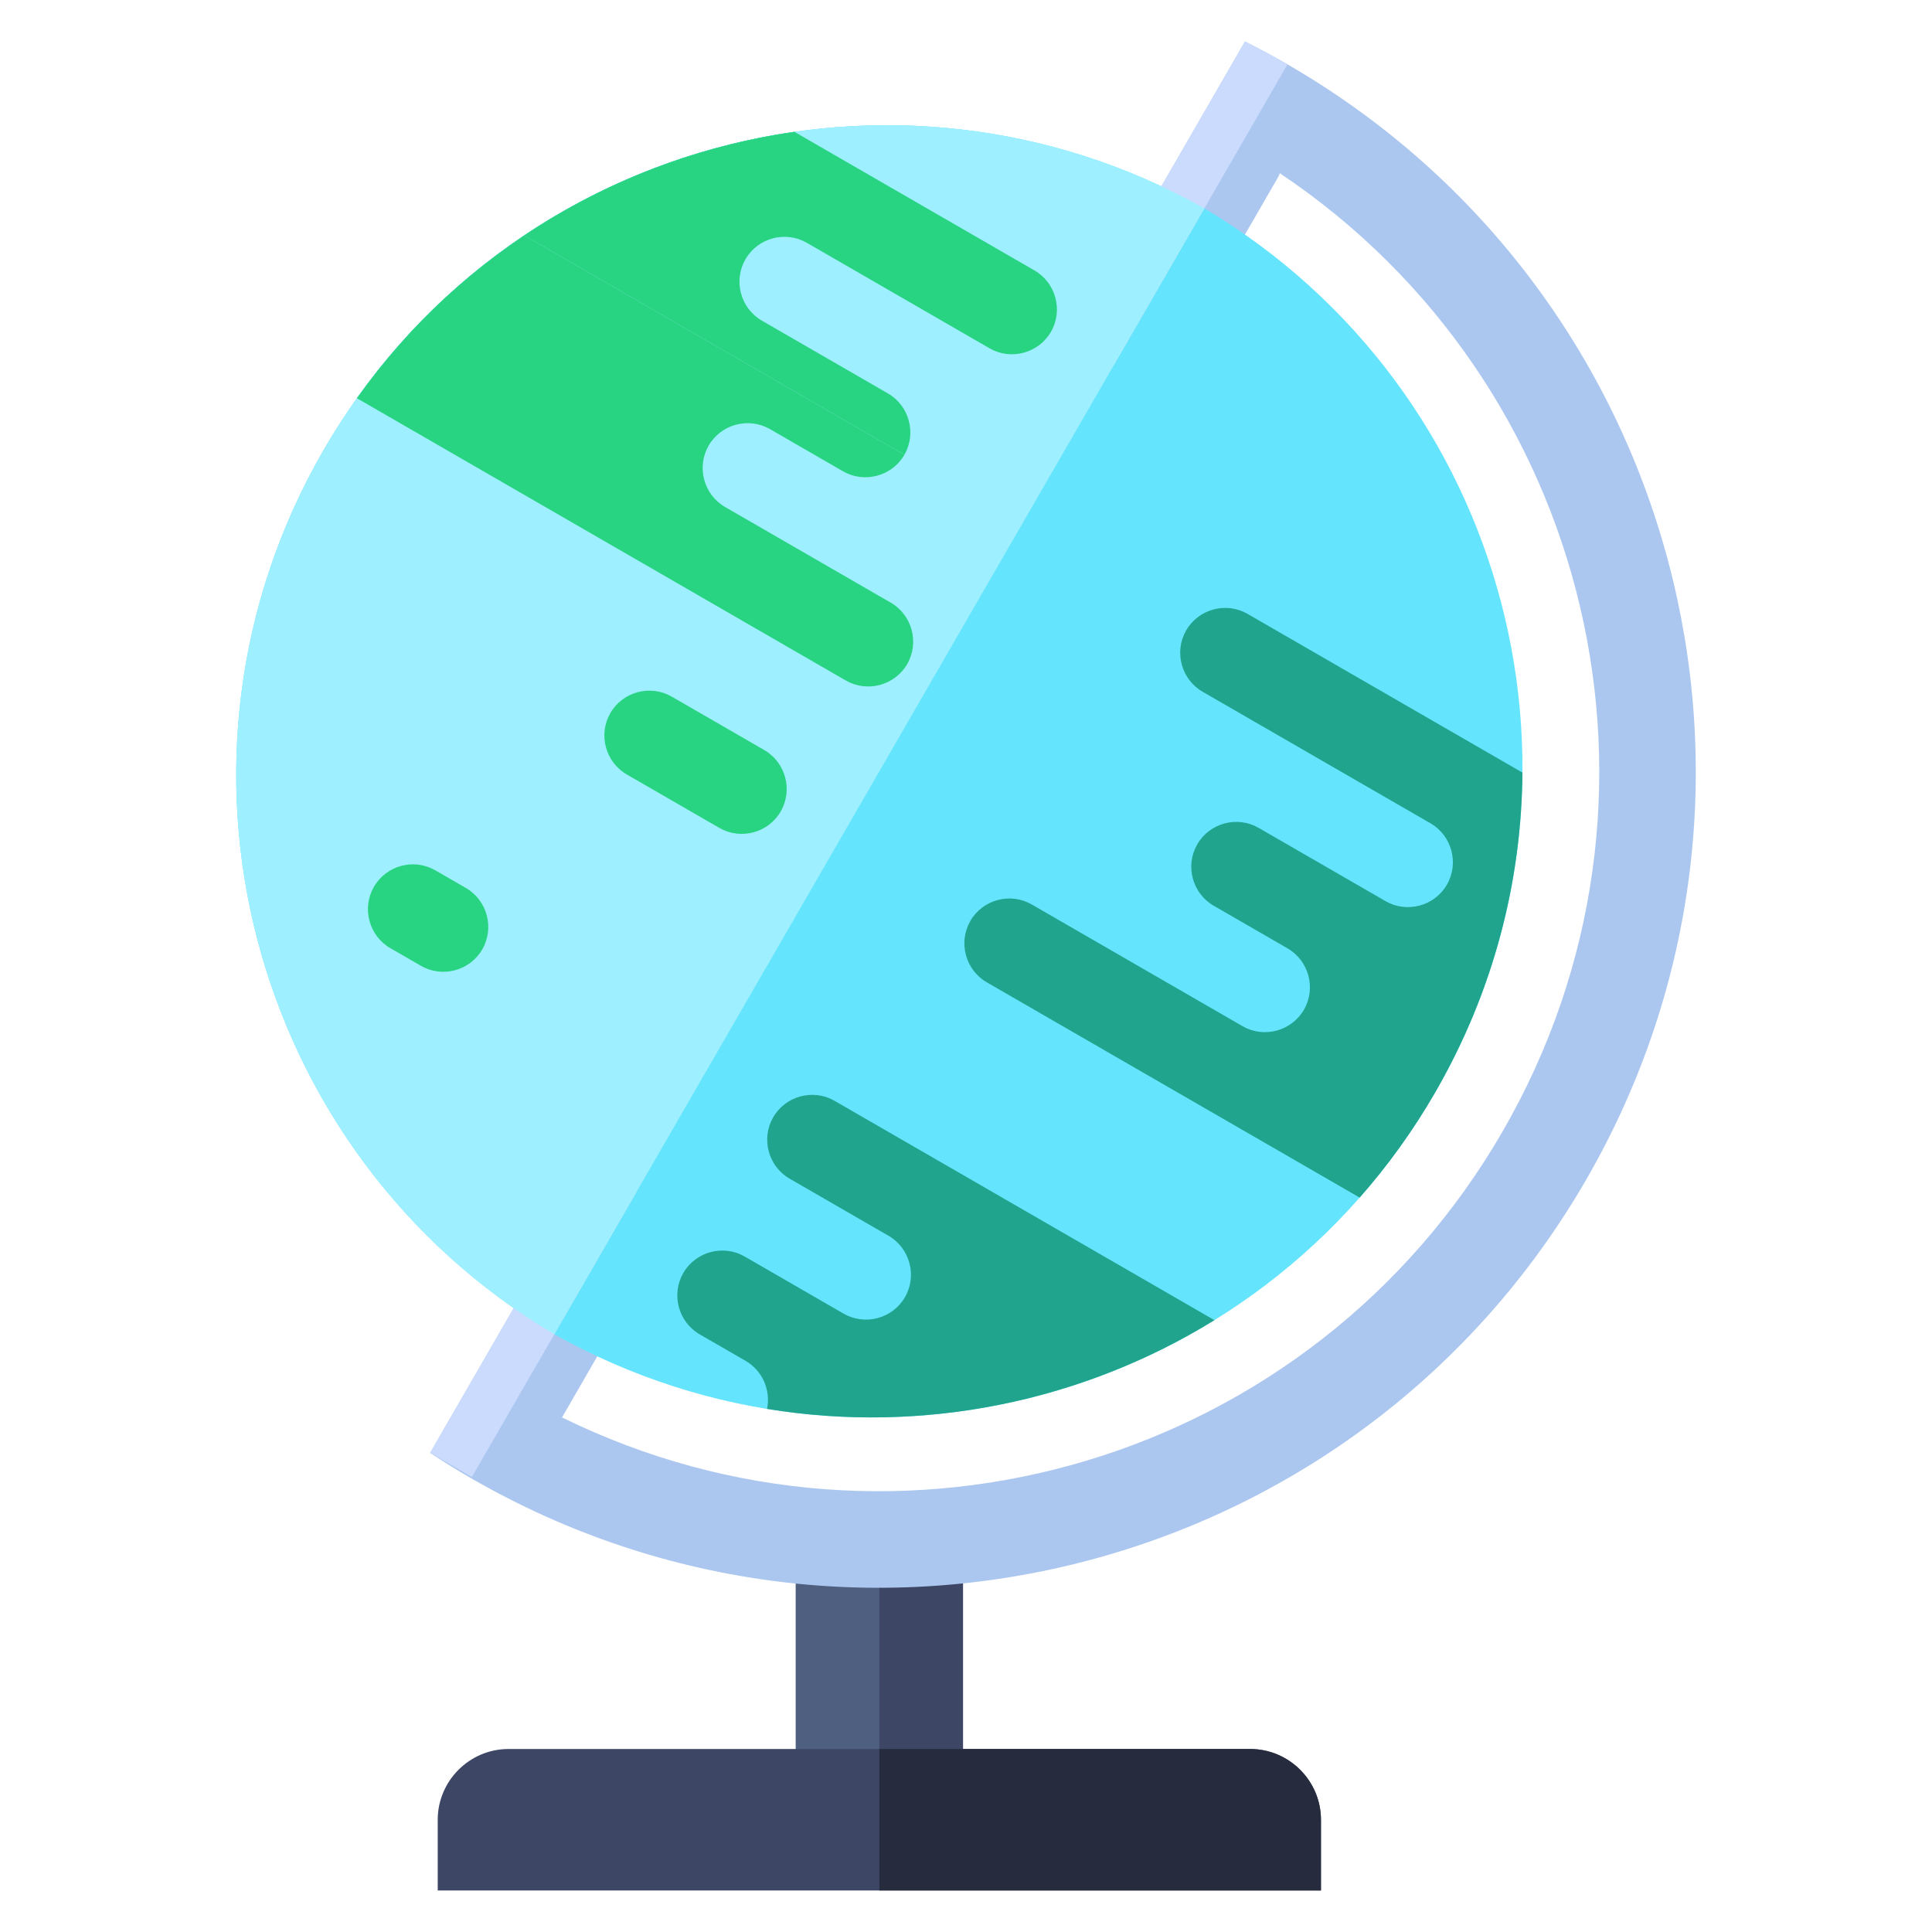 <?xml version="1.0" encoding="UTF-8"?> <svg xmlns="http://www.w3.org/2000/svg" id="Layer_1" height="512" viewBox="0 0 512 512" width="512" data-name="Layer 1"><rect fill="#4e5f7f" height="80.73" rx="9.48" width="44.339" x="210.863" y="405.9"></rect><g fill-rule="evenodd"><path d="m233.033 486.63h12.689c5.214 0 9.48-4.266 9.48-9.48v-61.77c0-5.214-4.265-9.48-9.48-9.48h-12.689z" fill="#3d4665"></path><path d="m341.2 17.059c103.471 59.739 138.923 192.047 79.184 295.518s-192.047 138.923-295.518 79.184c-3.719-2.147-7.339-4.398-10.881-6.728 13.613-23.578 27.225-47.157 40.838-70.735 1.504-2.604 4.865-3.505 7.469-2.001l12.678 7.32c2.605 1.503 3.505 4.865 2.002 7.469l-28.027 48.543c89.364 43.996 198.763 11.678 249.29-75.839 50.55-87.555 23.793-198.515-59.077-253.884-.117.375-.277.743-.481 1.097l-29.536 51.157c-1.503 2.604-4.864 3.505-7.469 2.002l-12.678-7.32c-2.604-1.503-3.505-4.864-2.002-7.469 14.365-24.881 28.646-49.617 42.94-74.373 3.788 1.902 7.548 3.912 11.267 6.059z" fill="#abc7f0"></path><path d="m146.9 353.596c82.12 46.065 186.246 17.65 233.46-64.127 47.214-81.776 19.759-186.159-61.194-234.246-82.121-46.064-186.246-17.649-233.46 64.128s-19.759 186.16 61.194 234.246z" fill="#65e4fd"></path><path d="m94.584 105.535 61.278 35.379 68.283 39.423c5.673 3.275 12.995 1.314 16.271-4.36 3.275-5.673 1.313-12.995-4.359-16.27l-43.898-25.345c-5.673-3.276-7.635-10.598-4.36-16.271s10.597-7.635 16.271-4.359l19.327 11.159c5.673 3.275 12.996 1.314 16.271-4.36 3.275-5.672 1.312-12.996-4.36-16.271l-33.397-19.282c-5.673-3.275-7.635-10.598-4.36-16.27 3.275-5.673 10.597-7.635 16.271-4.36l48.416 27.953c5.674 3.275 12.996 1.314 16.271-4.36 3.275-5.673 1.313-12.995-4.36-16.271l-63.606-36.723c-45.439 6.523-87.872 31.061-115.959 70.587z" fill="#28d481"></path><path d="m321.838 349.853-100.665-58.119c-5.672-3.275-12.995-1.314-16.271 4.359s-1.313 12.995 4.36 16.27l26.204 15.129c5.674 3.276 7.635 10.598 4.36 16.271s-10.597 7.635-16.271 4.359l-26.204-15.129c-5.673-3.275-12.995-1.314-16.271 4.359-3.275 5.673-1.314 12.996 4.36 16.271l12.134 7.006c4.549 2.626 6.711 7.854 5.701 12.748 41.191 6.747 83.411-1.816 118.562-23.526z" fill="#20a48d"></path><path d="m379.086 218.18-60.375-34.857c-5.673-3.275-7.635-10.598-4.36-16.271 3.275-5.674 10.598-7.635 16.271-4.36l72.838 42.053c-.21 28.819-7.661 57.98-23.101 84.724-5.853 10.137-12.582 19.451-20.034 27.908l-28.805-16.631-70.004-40.417c-5.673-3.275-7.635-10.597-4.36-16.271 3.275-5.673 10.597-7.635 16.271-4.36l55.856 32.249c5.674 3.275 12.995 1.314 16.271-4.36 3.275-5.673 1.313-12.995-4.36-16.271l-19.55-11.287c-5.672-3.275-7.635-10.598-4.36-16.271s10.598-7.635 16.271-4.36l33.62 19.411c5.673 3.275 12.996 1.314 16.271-4.36 3.275-5.673 1.314-12.995-4.36-16.271z" fill="#20a48d"></path><path d="m166.109 205.246 24.518 14.155c5.673 3.275 12.995 1.314 16.271-4.36 3.276-5.674 1.314-12.995-4.36-16.271l-24.518-14.155c-5.673-3.275-12.995-1.314-16.271 4.36-3.276 5.674-1.314 12.995 4.36 16.271z" fill="#28d481"></path><path d="m103.455 251.277 8.088 4.67c5.674 3.275 12.995 1.314 16.271-4.36 3.276-5.674 1.314-12.995-4.359-16.271l-8.088-4.669c-5.673-3.276-12.995-1.314-16.271 4.36-3.276 5.674-1.314 12.995 4.36 16.271z" fill="#28d481"></path><path d="m116.001 501h234.063v-18.749c0-10.312-8.437-18.749-18.749-18.749h-196.565c-10.312 0-18.749 8.437-18.749 18.749z" fill="#3d4665"></path><path d="m233.033 501h117.031v-18.749c0-10.312-8.437-18.749-18.749-18.749h-98.283v37.498z" fill="#262b3d"></path><path d="m113.984 385.033 40.839-70.735c1.504-2.604 4.865-3.505 7.469-2.001l6.339 3.66-43.573 75.47zm181.35-288.531-6.339-3.66c-2.604-1.503-3.505-4.864-2.002-7.469 14.365-24.881 28.646-49.617 42.94-74.373 3.788 1.902 7.548 3.912 11.267 6.059z" fill="#cadbfd"></path><path d="m319.166 55.223c-82.121-46.064-186.246-17.649-233.46 64.128s-19.759 186.16 61.194 234.246z" fill="#9eefff"></path><path d="m94.584 105.535 61.278 35.379 68.283 39.423c5.673 3.275 12.995 1.314 16.271-4.36 3.275-5.673 1.313-12.995-4.359-16.27l-43.898-25.345c-5.673-3.276-7.635-10.598-4.36-16.271s10.597-7.635 16.271-4.359l19.327 11.159c5.673 3.275 12.996 1.314 16.271-4.36 3.275-5.672 1.312-12.996-4.36-16.271l-33.397-19.282c-5.673-3.275-7.635-10.598-4.36-16.27 3.275-5.673 10.597-7.635 16.271-4.36l48.416 27.953c5.674 3.275 12.996 1.314 16.271-4.36 3.275-5.673 1.313-12.995-4.36-16.271l-63.606-36.723c-45.439 6.523-87.872 31.061-115.959 70.587z" fill="#28d481"></path><path d="m166.109 205.246 24.518 14.155c5.673 3.275 12.995 1.314 16.271-4.36 3.276-5.674 1.314-12.995-4.36-16.271l-24.518-14.155c-5.673-3.275-12.995-1.314-16.271 4.36-3.276 5.674-1.314 12.995 4.36 16.271z" fill="#28d481"></path><path d="m103.455 251.277 8.088 4.67c5.674 3.275 12.995 1.314 16.271-4.36 3.276-5.674 1.314-12.995-4.359-16.271l-8.088-4.669c-5.673-3.276-12.995-1.314-16.271 4.36-3.276 5.674-1.314 12.995 4.36 16.271z" fill="#28d481"></path><g><path d="m305.09 48.157c-55.242-24.716-118.007-18.001-166.145 14.222l118.45 68.387 47.694-82.609z" fill="#9eefff"></path><path d="m239.668 120.531c3.275-5.672 1.312-12.996-4.36-16.271l-33.397-19.282c-5.673-3.275-7.635-10.598-4.36-16.27 3.275-5.673 10.597-7.635 16.271-4.36l48.416 27.953c5.674 3.275 12.996 1.314 16.271-4.36 3.275-5.673 1.313-12.995-4.36-16.271l-63.606-36.723c-25.478 3.657-50.009 12.979-71.598 27.431l100.723 58.152z" fill="#28d481"></path></g></g></svg> 